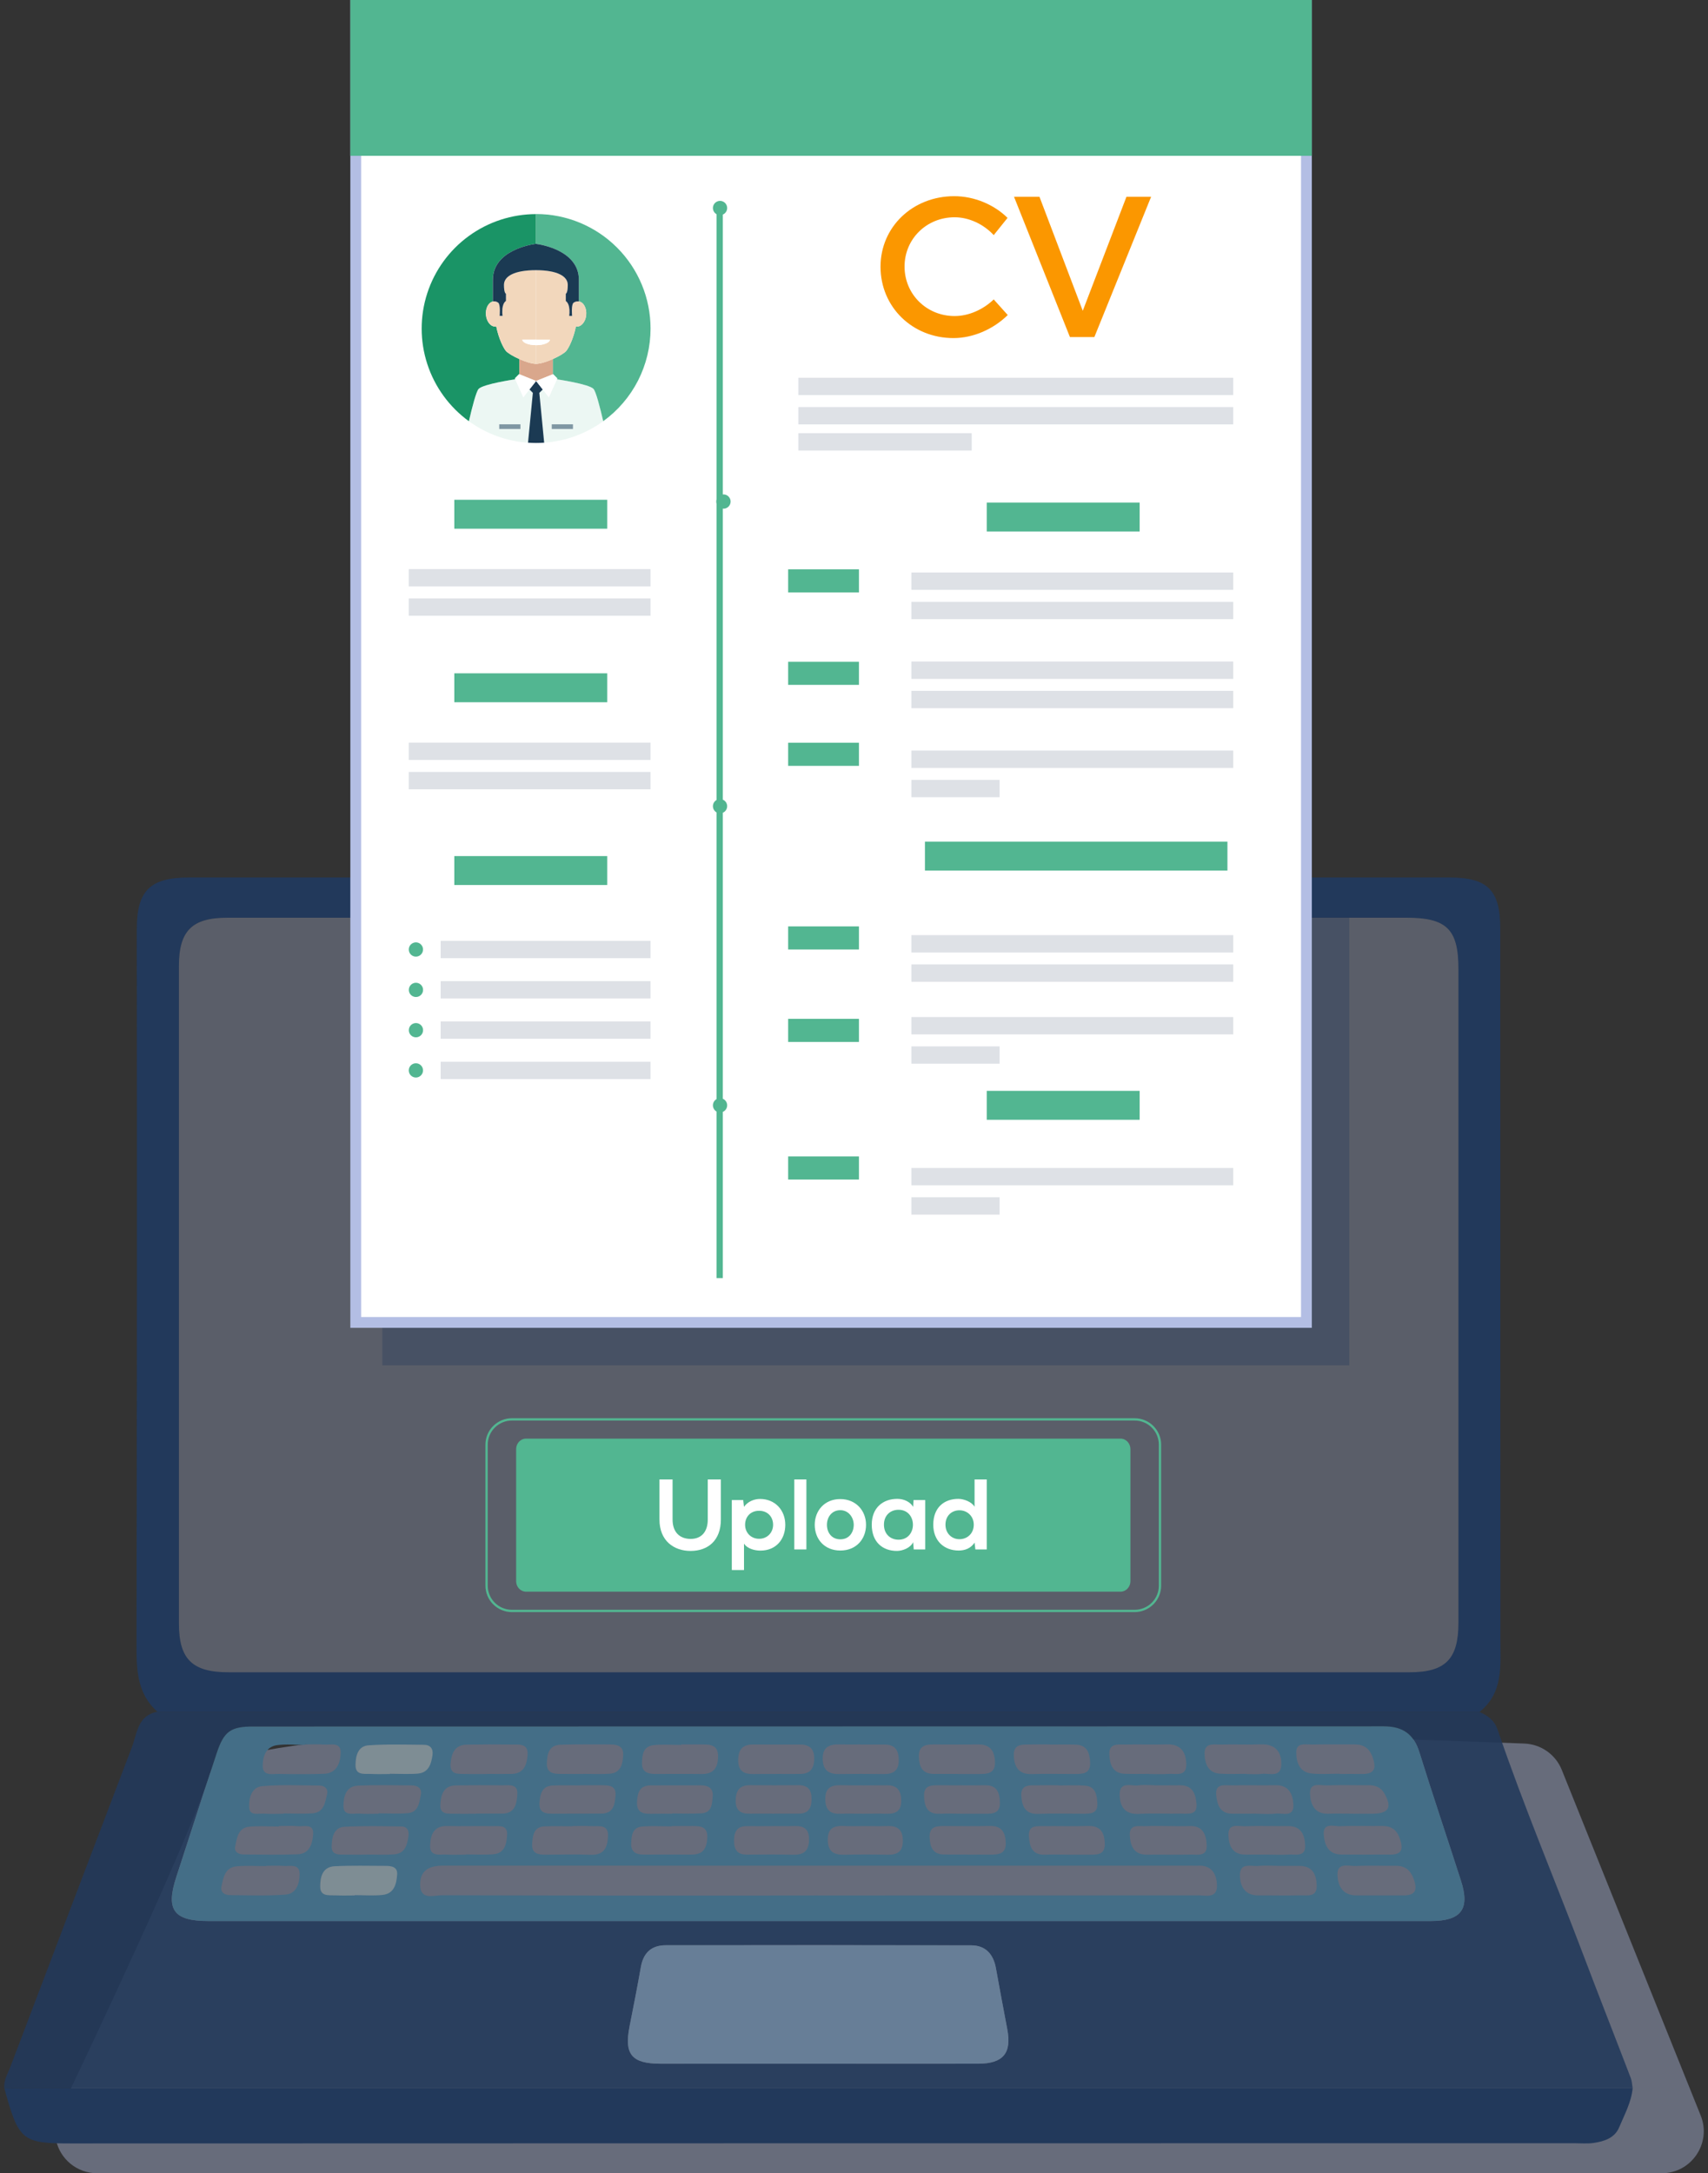 <svg xmlns="http://www.w3.org/2000/svg" width="158" height="201" viewBox="0 0 158 201" fill="none"><rect x="0" y="0" width="158" height="201" fill="#333333" stroke="none"/><g clip-path="url(#clip0_3555_8963)"><path opacity="0.41" d="M6.497 200.101C7.196 200.682 8.077 201 8.986 201H153.713C156.469 201 158.352 198.215 157.324 195.659L144.475 163.695C144.195 162.998 143.72 162.398 143.106 161.965C142.492 161.533 141.766 161.287 141.015 161.258C123.597 160.585 21.727 156.955 19.41 164.077C17.376 170.327 8.785 188.503 5.474 195.436C5.101 196.216 5 197.099 5.185 197.944C5.37 198.789 5.832 199.548 6.497 200.101Z" fill="#B3BEE4"></path><path d="M0.4 193.129C0.324 192.394 0.721 191.788 0.964 191.148C4.701 181.296 8.446 171.446 12.198 161.599C12.695 160.292 12.722 158.653 14.563 158.317C14.669 158.327 14.776 158.347 14.883 158.347C55.541 158.347 96.2 158.344 136.859 158.338C137.625 158.66 138.244 159.116 138.531 159.953C140.95 167.048 143.873 173.951 146.525 180.957C147.947 184.712 149.422 188.445 150.858 192.194C150.968 192.483 150.973 192.812 151.028 193.125C150.438 193.116 149.849 193.101 149.26 193.101C100.497 193.101 51.734 193.101 2.97 193.101C2.114 193.102 1.257 193.12 0.4 193.129ZM75.576 177.672C94.503 177.672 113.43 177.672 132.356 177.672C135.161 177.672 135.994 176.585 135.159 173.978C133.882 169.999 132.541 166.041 131.298 162.052C130.771 160.36 129.741 159.662 127.984 159.664C93.133 159.684 58.283 159.69 23.431 159.682C21.326 159.682 20.709 160.133 20.04 162.158C18.778 165.97 17.552 169.796 16.303 173.615C15.314 176.64 16.063 177.672 19.278 177.672H75.576ZM75.718 190.869C80.645 190.869 85.571 190.877 90.498 190.869C92.804 190.865 93.601 189.888 93.175 187.672C92.812 185.783 92.467 183.89 92.119 181.998C91.887 180.733 91.156 179.927 89.856 179.923C80.432 179.896 71.008 179.894 61.583 179.915C60.273 179.915 59.516 180.603 59.284 181.915C58.961 183.757 58.597 185.592 58.235 187.427C57.724 190.003 58.43 190.865 61.099 190.871C65.972 190.872 70.846 190.871 75.721 190.867L75.718 190.869Z" fill="#22395B" fill-opacity="0.88"></path><path d="M136.858 158.338C96.199 158.342 55.54 158.345 14.882 158.347C14.775 158.347 14.668 158.327 14.562 158.317C12.552 156.512 12.624 154.149 12.629 151.711C12.669 129.79 12.677 107.869 12.653 85.948C12.653 82.373 13.881 81.158 17.48 81.158H134.078C137.614 81.158 138.783 82.327 138.783 85.86C138.783 107.781 138.787 129.702 138.796 151.623C138.798 154.074 139.087 156.555 136.858 158.338ZM75.713 84.877C57.48 84.877 39.248 84.877 21.015 84.877C17.756 84.877 16.551 86.087 16.551 89.346C16.551 109.612 16.551 129.878 16.551 150.145C16.551 153.452 17.781 154.664 21.145 154.664C57.556 154.664 93.968 154.664 130.38 154.664C133.709 154.664 134.912 153.447 134.912 150.096C134.912 129.937 134.912 109.779 134.912 89.619C134.912 85.943 133.83 84.875 130.089 84.875C111.964 84.876 93.838 84.876 75.713 84.877Z" fill="#22395B"></path><path d="M0.4 193.13C1.257 193.12 2.114 193.102 2.972 193.102C51.735 193.102 100.498 193.102 149.262 193.102C149.851 193.102 150.44 193.117 151.029 193.125C150.911 194.435 150.273 195.574 149.782 196.752C149.369 197.744 148.399 198.051 147.426 198.196C146.849 198.281 146.25 198.224 145.66 198.224C99.3 198.224 52.941 198.231 6.581 198.244C2.036 198.246 1.724 197.975 0.4 193.13Z" fill="#22395B"></path><path d="M75.576 177.672H19.279C16.065 177.672 15.315 176.64 16.304 173.615C17.553 169.797 18.78 165.971 20.041 162.156C20.71 160.129 21.327 159.68 23.432 159.68C58.283 159.675 93.134 159.669 127.984 159.662C129.742 159.662 130.772 160.358 131.299 162.05C132.541 166.038 133.883 169.997 135.159 173.976C135.995 176.583 135.159 177.67 132.357 177.67C113.43 177.671 94.503 177.672 75.576 177.672ZM75.626 175.309C87.359 175.309 99.092 175.304 110.825 175.294C111.536 175.294 112.635 175.637 112.578 174.319C112.532 173.254 112.028 172.462 110.763 172.557C110.603 172.568 110.442 172.552 110.281 172.552C87.192 172.557 64.102 172.555 41.011 172.547C39.698 172.547 38.863 172.986 38.865 174.3C38.865 175.792 40.138 175.284 40.911 175.286C52.483 175.318 64.055 175.325 75.626 175.306V175.309ZM28.19 161.343V161.382C27.335 161.382 26.471 161.289 25.629 161.406C24.572 161.551 24.298 162.49 24.303 163.339C24.31 164.293 25.197 164.056 25.79 164.068C27.18 164.095 28.571 164.101 29.96 164.057C31.156 164.019 31.473 163.051 31.513 162.154C31.565 161.058 30.578 161.405 29.954 161.353C29.37 161.302 28.778 161.34 28.19 161.34V161.343ZM24.625 172.565V172.593C23.716 172.593 22.802 172.529 21.901 172.611C20.804 172.71 20.655 173.663 20.484 174.493C20.372 175.036 20.797 175.271 21.265 175.275C22.975 175.289 24.691 175.354 26.393 175.23C27.447 175.154 27.722 174.154 27.716 173.305C27.708 172.347 26.822 172.618 26.229 172.575C25.697 172.536 25.16 172.565 24.625 172.565ZM123.915 164.05V164.072C124.609 164.072 125.304 164.062 126 164.072C127.197 164.094 127.322 163.502 126.975 162.519C126.682 161.687 126.141 161.332 125.289 161.338C124.006 161.348 122.723 161.317 121.438 161.348C120.842 161.362 119.921 161.117 119.912 162.029C119.903 162.904 120.166 163.921 121.348 164.032C122.199 164.114 123.06 164.05 123.915 164.05H123.915ZM127.722 175.302C128.417 175.302 129.112 175.298 129.808 175.302C130.805 175.309 131.159 174.93 130.817 173.903C130.523 173.019 130.04 172.549 129.09 172.563C127.861 172.58 126.628 172.522 125.401 172.581C124.747 172.612 123.682 172.201 123.725 173.423C123.763 174.427 124.21 175.309 125.476 175.3C126.226 175.295 126.974 175.3 127.723 175.302H127.722ZM53.962 164.073V164.062C54.763 164.062 55.566 164.1 56.364 164.053C57.428 163.989 57.602 163.172 57.648 162.334C57.694 161.42 57.029 161.34 56.341 161.34C54.846 161.34 53.349 161.316 51.856 161.366C50.788 161.401 50.614 162.201 50.586 163.063C50.554 163.989 51.19 164.065 51.876 164.068C52.561 164.072 53.267 164.073 53.962 164.073ZM71.814 164.073V164.068C72.561 164.068 73.308 164.077 74.054 164.068C75.023 164.054 75.328 163.47 75.32 162.595C75.311 161.72 74.854 161.347 74.017 161.348C72.577 161.348 71.137 161.357 69.697 161.345C68.68 161.336 68.28 161.826 68.289 162.831C68.299 163.857 68.873 164.094 69.734 164.079C70.426 164.064 71.121 164.073 71.814 164.073ZM79.586 161.348V161.342C78.946 161.342 78.305 161.357 77.665 161.339C76.743 161.313 76.096 161.56 76.106 162.658C76.115 163.677 76.615 164.093 77.6 164.078C78.987 164.057 80.374 164.062 81.761 164.078C82.664 164.088 83.151 163.751 83.14 162.763C83.13 161.843 82.768 161.353 81.826 161.35C81.085 161.346 80.336 161.348 79.589 161.348H79.586ZM97.111 161.353V161.34C96.522 161.34 95.935 161.329 95.348 161.344C94.609 161.363 93.733 161.23 93.783 162.394C93.827 163.432 94.243 164.117 95.442 164.082C96.776 164.043 98.112 164.075 99.447 164.073C100.18 164.073 100.891 164.042 100.842 163.009C100.803 162.127 100.567 161.397 99.513 161.359C98.717 161.329 97.914 161.353 97.114 161.353H97.111ZM45.078 164.075V164.066C45.829 164.066 46.579 164.08 47.329 164.066C48.474 164.042 48.738 163.203 48.804 162.312C48.885 161.221 48.014 161.36 47.342 161.349C45.948 161.331 44.555 161.334 43.162 161.36C42.022 161.381 41.751 162.241 41.68 163.121C41.594 164.211 42.477 164.047 43.149 164.072C43.794 164.094 44.438 164.075 45.082 164.075H45.078ZM63.013 161.342V161.386C62.16 161.386 61.301 161.318 60.458 161.405C59.478 161.511 59.397 162.338 59.388 163.1C59.378 163.863 59.912 164.071 60.572 164.072C62.012 164.072 63.452 164.055 64.891 164.076C65.992 164.093 66.401 163.526 66.426 162.495C66.452 161.386 65.73 161.337 64.933 161.342C64.296 161.344 63.656 161.342 63.017 161.342H63.013ZM88.596 164.067V164.075C89.236 164.075 89.876 164.075 90.515 164.075C91.302 164.075 92.079 164.063 92.042 162.957C92.009 161.972 91.619 161.328 90.507 161.341C89.121 161.357 87.734 161.346 86.348 161.341C85.572 161.337 84.972 161.497 85 162.477C85.029 163.392 85.302 164.054 86.357 164.066C87.108 164.073 87.854 164.067 88.601 164.067H88.596ZM106.3 164.062V164.076C106.89 164.076 107.482 164.111 108.068 164.066C108.751 164.014 109.766 164.362 109.74 163.164C109.718 162.115 109.274 161.3 107.986 161.335C106.698 161.371 105.413 161.322 104.127 161.349C103.467 161.362 102.571 161.179 102.621 162.264C102.662 163.142 102.896 164.015 104.049 164.057C104.804 164.084 105.555 164.062 106.305 164.062H106.3ZM36.067 164.075V164.051C36.922 164.051 37.782 164.104 38.632 164.038C39.641 163.959 39.882 163.166 40.004 162.332C40.09 161.74 39.807 161.379 39.22 161.374C37.51 161.359 35.794 161.305 34.091 161.422C33.092 161.491 32.895 162.416 32.886 163.239C32.875 164.226 33.695 164.037 34.302 164.068C34.893 164.098 35.483 164.075 36.072 164.075H36.067ZM115.265 164.056V164.075C115.746 164.075 116.234 164.128 116.709 164.064C117.408 163.968 118.509 164.476 118.529 163.17C118.548 161.982 117.933 161.287 116.628 161.333C115.399 161.377 114.167 161.316 112.938 161.351C112.296 161.37 111.386 161.125 111.43 162.24C111.465 163.14 111.759 163.974 112.861 164.046C113.662 164.098 114.468 164.058 115.269 164.058L115.265 164.056ZM32.808 175.304V175.276C33.664 175.276 34.528 175.345 35.373 175.259C36.468 175.148 36.672 174.238 36.734 173.37C36.787 172.626 36.164 172.573 35.609 172.572C34.057 172.572 32.504 172.527 30.956 172.605C29.837 172.662 29.621 173.582 29.617 174.468C29.613 175.439 30.433 175.267 31.043 175.297C31.639 175.327 32.225 175.304 32.814 175.304H32.808ZM118.165 172.572V172.565C117.577 172.565 116.985 172.52 116.401 172.576C115.735 172.641 114.692 172.226 114.702 173.425C114.71 174.449 115.141 175.314 116.421 175.302C117.702 175.291 118.989 175.328 120.272 175.294C120.916 175.276 121.821 175.509 121.804 174.415C121.789 173.436 121.46 172.598 120.253 172.575C119.562 172.562 118.867 172.572 118.171 172.572H118.165ZM79.791 167.748C80.541 167.748 81.291 167.732 82.04 167.752C82.871 167.773 83.376 167.477 83.37 166.562C83.365 165.685 83.062 165.113 82.075 165.118C80.631 165.126 79.183 165.138 77.738 165.109C76.824 165.092 76.335 165.41 76.344 166.404C76.353 167.352 76.756 167.785 77.703 167.752C78.403 167.728 79.099 167.748 79.795 167.748H79.791ZM44.058 167.748V167.739C44.859 167.739 45.66 167.744 46.461 167.739C47.663 167.729 47.8 166.804 47.857 165.956C47.925 164.951 47.088 165.127 46.481 165.12C45.039 165.103 43.597 165.106 42.154 165.13C40.985 165.149 40.782 166.063 40.736 166.918C40.683 167.897 41.524 167.723 42.135 167.747C42.78 167.771 43.42 167.75 44.061 167.75L44.058 167.748ZM106.768 165.119V165.111C106.287 165.111 105.798 165.055 105.327 165.125C104.646 165.226 103.534 164.675 103.577 166.053C103.611 167.158 104.113 167.835 105.384 167.763C106.655 167.69 107.948 167.768 109.23 167.739C109.878 167.725 110.786 167.941 110.684 166.815C110.604 165.931 110.328 165.105 109.171 165.117C108.374 165.128 107.573 165.122 106.771 165.122L106.768 165.119ZM62.136 168.887V168.916C61.224 168.916 60.309 168.858 59.404 168.932C58.474 169.007 58.419 169.783 58.386 170.493C58.35 171.26 58.817 171.524 59.508 171.524C61.008 171.524 62.51 171.517 64.01 171.524C65.065 171.531 65.377 170.913 65.426 169.981C65.481 168.942 64.817 168.881 64.065 168.885C63.428 168.892 62.785 168.89 62.142 168.89L62.136 168.887ZM71.615 167.741C72.365 167.741 73.114 167.736 73.864 167.741C74.767 167.75 75.066 167.25 75.076 166.416C75.085 165.563 74.763 165.103 73.862 165.109C72.363 165.123 70.863 165.123 69.364 165.109C68.382 165.101 68.062 165.655 68.053 166.539C68.043 167.447 68.525 167.767 69.366 167.744C70.121 167.731 70.872 167.748 71.621 167.744L71.615 167.741ZM89.617 171.523V171.529C90.261 171.529 90.904 171.522 91.547 171.529C92.355 171.54 93.098 171.487 93.038 170.375C92.989 169.443 92.639 168.855 91.579 168.88C90.187 168.913 88.792 168.885 87.399 168.887C86.674 168.887 85.954 168.879 85.996 169.937C86.031 170.851 86.296 171.523 87.366 171.518L89.617 171.523ZM35.013 167.749V167.712C35.922 167.712 36.837 167.776 37.738 167.695C38.709 167.607 38.78 166.732 38.928 166.015C39.057 165.396 38.644 165.133 38.087 165.129C36.429 165.118 34.769 165.078 33.114 165.149C31.978 165.197 31.779 166.19 31.772 167.022C31.764 168.004 32.666 167.696 33.248 167.739C33.831 167.783 34.43 167.751 35.019 167.751L35.013 167.749ZM125.122 167.744V167.749C125.76 167.749 126.399 167.761 127.036 167.749C128.491 167.715 128.79 167.143 128.061 165.868C127.726 165.283 127.225 165.108 126.595 165.111C125.318 165.122 124.041 165.079 122.767 165.127C122.153 165.151 121.147 164.794 121.185 165.876C121.217 166.828 121.572 167.797 122.89 167.749C123.638 167.724 124.383 167.746 125.128 167.746L125.122 167.744ZM116.251 167.744V167.752C116.839 167.752 117.434 167.805 118.014 167.738C118.658 167.664 119.724 168.135 119.645 166.868C119.586 165.923 119.218 165.085 117.99 165.112C116.653 165.141 115.315 165.093 113.979 165.125C113.342 165.141 112.397 164.885 112.507 166.019C112.589 166.873 112.833 167.754 114.004 167.745C114.756 167.739 115.505 167.743 116.254 167.743L116.251 167.744ZM43.079 171.531V171.509C43.933 171.509 44.792 171.561 45.64 171.496C46.699 171.414 46.854 170.524 46.91 169.735C46.979 168.728 46.141 168.91 45.535 168.896C44.147 168.874 42.757 168.92 41.37 168.885C40.105 168.853 39.826 169.73 39.788 170.665C39.742 171.765 40.674 171.484 41.315 171.524C41.906 171.559 42.495 171.531 43.083 171.531L43.079 171.531ZM107.957 168.889C107.316 168.889 106.674 168.859 106.031 168.897C105.389 168.935 104.463 168.638 104.514 169.746C104.558 170.691 104.868 171.553 106.111 171.534C107.446 171.512 108.782 171.555 110.117 171.524C110.759 171.509 111.686 171.754 111.63 170.654C111.583 169.715 111.298 168.83 110.035 168.888C109.35 168.918 108.656 168.892 107.961 168.888L107.957 168.889ZM26.221 167.752V167.723C27.125 167.723 28.033 167.779 28.931 167.708C29.963 167.625 30.072 166.714 30.254 165.955C30.379 165.433 30.029 165.145 29.533 165.142C27.779 165.13 26.017 165.048 24.275 165.195C23.238 165.281 23.013 166.336 23.052 167.165C23.092 167.993 23.936 167.701 24.468 167.742C25.053 167.786 25.64 167.752 26.226 167.752L26.221 167.752ZM89.033 167.752C89.729 167.752 90.425 167.748 91.121 167.752C91.869 167.758 92.537 167.709 92.496 166.672C92.461 165.753 92.215 165.101 91.127 165.116C89.736 165.134 88.343 165.116 86.951 165.116C86.245 165.116 85.448 165.056 85.48 166.099C85.508 167.015 85.737 167.818 86.944 167.754C87.644 167.717 88.341 167.748 89.037 167.75L89.033 167.752ZM52.974 168.891V168.908C52.117 168.908 51.26 168.884 50.403 168.914C49.372 168.951 49.283 169.729 49.228 170.508C49.159 171.439 49.774 171.539 50.48 171.534C51.874 171.528 53.268 171.489 54.659 171.544C55.933 171.593 56.212 170.787 56.245 169.803C56.281 168.698 55.398 168.927 54.742 168.897C54.158 168.867 53.568 168.888 52.978 168.888L52.974 168.891ZM98.766 171.534C99.409 171.534 100.051 171.534 100.691 171.534C101.454 171.529 102.261 171.615 102.199 170.434C102.145 169.409 101.742 168.844 100.625 168.881C99.287 168.925 97.947 168.881 96.607 168.895C95.929 168.903 95.094 168.762 95.18 169.874C95.249 170.79 95.484 171.587 96.674 171.535C97.376 171.502 98.072 171.528 98.77 171.531L98.766 171.534ZM62.18 167.752V167.724C63.088 167.724 64.001 167.771 64.905 167.71C65.863 167.647 65.868 166.83 65.93 166.154C65.999 165.397 65.528 165.119 64.83 165.122C63.279 165.127 61.728 165.122 60.176 165.128C59.165 165.128 58.978 165.798 58.928 166.63C58.868 167.635 59.472 167.774 60.255 167.757C60.903 167.739 61.545 167.75 62.187 167.75L62.18 167.752ZM25.781 168.891V168.93C24.87 168.93 23.952 168.857 23.05 168.949C22.019 169.054 21.921 169.985 21.76 170.754C21.644 171.304 22.074 171.511 22.551 171.515C24.213 171.526 25.876 171.558 27.536 171.499C28.661 171.458 28.901 170.485 28.967 169.656C29.049 168.616 28.119 168.953 27.549 168.9C26.97 168.848 26.377 168.888 25.788 168.888L25.781 168.891ZM33.889 171.532V171.519C34.74 171.519 35.595 171.564 36.443 171.507C37.469 171.438 37.672 170.639 37.787 169.811C37.856 169.309 37.666 168.931 37.137 168.925C35.382 168.902 33.621 168.856 31.871 168.955C30.844 169.014 30.702 169.973 30.678 170.761C30.653 171.62 31.4 171.517 31.972 171.528C32.618 171.541 33.257 171.529 33.896 171.529L33.889 171.532ZM97.942 165.138V165.116C97.3 165.116 96.657 165.103 96.016 165.12C95.286 165.139 94.379 164.966 94.479 166.166C94.557 167.099 94.877 167.809 96.044 167.763C97.434 167.708 98.828 167.751 100.22 167.75C100.894 167.75 101.563 167.739 101.51 166.777C101.468 165.989 101.346 165.22 100.352 165.149C99.558 165.089 98.752 165.136 97.949 165.136L97.942 165.138ZM117.447 171.527V171.532C118.033 171.532 118.621 171.566 119.203 171.522C119.831 171.476 120.771 171.794 120.735 170.683C120.703 169.735 120.382 168.88 119.153 168.891C117.822 168.903 116.489 168.859 115.16 168.905C114.55 168.925 113.6 168.579 113.637 169.726C113.668 170.688 113.992 171.531 115.209 171.527C115.963 171.524 116.709 171.526 117.454 171.526L117.447 171.527ZM126.318 171.527C127.069 171.527 127.82 171.513 128.57 171.527C129.665 171.552 129.829 171.046 129.511 170.097C129.231 169.26 128.74 168.87 127.861 168.883C126.574 168.903 125.285 168.844 124.001 168.903C123.406 168.932 122.377 168.508 122.455 169.674C122.516 170.573 122.836 171.513 124.064 171.52C124.824 171.526 125.576 171.524 126.326 171.528L126.318 171.527ZM53.696 165.115V165.131C52.839 165.131 51.982 165.1 51.127 165.139C50.133 165.183 49.971 165.912 49.907 166.715C49.831 167.656 50.429 167.752 51.137 167.746C52.636 167.739 54.136 167.746 55.635 167.737C56.767 167.73 56.873 166.862 56.941 166.062C57.019 165.114 56.291 165.116 55.624 165.113C54.989 165.113 54.346 165.116 53.704 165.116L53.696 165.115ZM71.499 168.889V168.896C70.701 168.896 69.903 168.903 69.105 168.896C68.203 168.885 67.914 169.384 67.903 170.212C67.893 171.041 68.182 171.534 69.086 171.528C70.523 171.52 71.96 171.504 73.396 171.539C74.41 171.563 74.836 171.133 74.84 170.114C74.844 169.078 74.282 168.855 73.415 168.885C72.785 168.908 72.145 168.89 71.507 168.89L71.499 168.889ZM80.129 168.889C79.437 168.889 78.744 168.916 78.054 168.883C77.091 168.835 76.545 169.121 76.577 170.221C76.609 171.311 77.192 171.559 78.128 171.538C79.458 171.508 80.789 171.511 82.117 171.538C83.011 171.555 83.513 171.263 83.518 170.265C83.523 169.21 83.023 168.841 82.042 168.887C81.415 168.914 80.775 168.891 80.136 168.889H80.129Z" fill="#446E87"></path><path d="M75.721 190.867C70.848 190.867 65.975 190.867 61.102 190.867C58.433 190.867 57.727 189.998 58.238 187.423C58.601 185.588 58.963 183.752 59.287 181.91C59.518 180.599 60.275 179.912 61.585 179.911C71.01 179.899 80.435 179.901 89.859 179.919C91.158 179.922 91.889 180.728 92.122 181.993C92.47 183.885 92.815 185.778 93.178 187.667C93.604 189.883 92.807 190.86 90.5 190.865C85.571 190.873 80.644 190.867 75.721 190.867Z" fill="#677E97"></path><path d="M75.713 84.877C93.838 84.877 111.964 84.877 130.09 84.877C133.831 84.877 134.913 85.942 134.913 89.621C134.913 109.78 134.913 129.938 134.913 150.098C134.913 153.449 133.711 154.665 130.381 154.666C93.969 154.666 57.558 154.666 21.146 154.666C17.782 154.666 16.552 153.454 16.552 150.147C16.552 129.88 16.552 109.614 16.552 89.348C16.552 86.092 17.757 84.883 21.016 84.879C39.248 84.875 57.481 84.874 75.713 84.877Z" fill="#B3BEE4" fill-opacity="0.31"></path><path d="M36.071 164.075C35.483 164.075 34.893 164.098 34.307 164.068C33.7 164.037 32.88 164.226 32.891 163.239C32.9 162.413 33.097 161.49 34.096 161.422C35.799 161.305 37.514 161.359 39.224 161.374C39.812 161.379 40.095 161.74 40.008 162.332C39.887 163.166 39.646 163.959 38.636 164.038C37.786 164.107 36.927 164.051 36.071 164.051V164.075Z" fill="#B9E2D3" fill-opacity="0.28"></path><path d="M32.813 175.304C32.224 175.304 31.635 175.326 31.048 175.297C30.438 175.267 29.618 175.439 29.622 174.468C29.622 173.582 29.842 172.662 30.961 172.605C32.508 172.527 34.062 172.569 35.613 172.572C36.168 172.572 36.791 172.626 36.739 173.37C36.677 174.238 36.472 175.148 35.378 175.259C34.531 175.344 33.669 175.276 32.813 175.276V175.304Z" fill="#B9E2D3" fill-opacity="0.28"></path><path d="M124.818 84.877H35.367V126.28H124.818V84.877Z" fill="#22395B" fill-opacity="0.33"></path><path d="M32.908 122.309V0.5H120.852V122.309H32.908Z" fill="white" stroke="#B3BEE4"></path><path d="M47.662 35.079L47.626 35L48.014 34.606L48.038 34.615V33.208C47.46 32.951 46.938 32.64 46.786 32.443C46.564 32.16 46.15 31.379 45.903 30.192C45.894 30.194 45.885 30.196 45.875 30.197C45.432 30.258 45.02 29.788 44.953 29.148C44.886 28.508 45.192 27.938 45.635 27.878C45.658 27.875 45.681 27.873 45.704 27.873C45.665 27.872 45.627 27.874 45.589 27.88V25.886C45.589 23.149 49.146 22.61 49.55 22.557V22.552H49.57H49.588V19.802C47.352 19.804 45.174 20.513 43.366 21.829C41.558 23.144 40.213 24.998 39.523 27.124C38.834 29.251 38.835 31.541 39.527 33.667C40.219 35.793 41.566 37.645 43.376 38.959C43.677 37.652 44.051 36.203 44.278 35.967C44.717 35.51 47.662 35.079 47.662 35.079Z" fill="#1A9466"></path><path d="M60.179 30.383C60.179 27.575 59.063 24.882 57.077 22.896C55.09 20.91 52.397 19.795 49.588 19.795V22.558C49.993 22.611 53.55 23.15 53.55 25.887V27.881C53.989 27.95 54.289 28.513 54.224 29.15C54.158 29.787 53.742 30.26 53.301 30.199C53.292 30.198 53.283 30.196 53.274 30.194C53.027 31.381 52.612 32.162 52.39 32.445C52.236 32.642 51.716 32.953 51.139 33.21V34.617L51.162 34.608L51.55 35.002L51.515 35.081C51.515 35.081 54.463 35.512 54.898 35.965C55.125 36.202 55.499 37.652 55.801 38.956C57.158 37.976 58.262 36.687 59.023 35.197C59.784 33.706 60.18 32.057 60.179 30.383Z" fill="#52B691"></path><path d="M49.591 33.651C49.2 33.651 48.595 33.454 48.041 33.208V34.615L49.59 35.238L51.14 34.615V33.208C50.59 33.454 49.98 33.651 49.589 33.651H49.591Z" fill="#D9A78C"></path><path d="M48.998 39.837L49.365 36.069L49.126 35.831L48.975 36.02L48.413 36.736L47.666 35.078C47.666 35.078 46.928 35.187 46.137 35.353C45.345 35.519 44.499 35.739 44.28 35.965C44.06 36.192 43.679 37.653 43.377 38.958C44.976 40.12 46.87 40.809 48.843 40.946C49.09 40.963 49.338 40.972 49.59 40.972V40.956L48.998 39.837ZM48.144 39.678H46.179V39.245H48.144V39.678Z" fill="#B9E2D3" fill-opacity="0.28"></path><path d="M55.325 37.058C55.165 36.503 55.015 36.081 54.902 35.963C54.466 35.51 51.52 35.078 51.519 35.078L50.77 36.736L50.208 36.021L50.058 35.831L49.818 36.069L50.185 39.837L49.592 40.953V40.969C49.843 40.969 50.092 40.96 50.339 40.943C52.312 40.806 54.206 40.117 55.806 38.955C55.655 38.303 55.485 37.616 55.325 37.058ZM53.004 39.678H51.039V39.245H53.004V39.678Z" fill="#B9E2D3" fill-opacity="0.28"></path><path d="M49.594 35.239L49.592 35.237L49.591 35.239L49.592 35.239L49.594 35.239Z" fill="#14A89A"></path><path d="M50.338 40.943C50.092 40.96 49.843 40.969 49.592 40.969C49.34 40.969 49.092 40.96 48.845 40.943L49.292 36.336L48.975 36.019L49.126 35.83L49.592 35.237L50.058 35.83L50.208 36.02L49.891 36.336L50.338 40.943Z" fill="#1B3A53"></path><path d="M53.521 27.876H53.479H53.455C53.31 27.871 53.168 27.917 53.054 28.006C53.028 28.029 53.008 28.058 52.994 28.09C52.847 28.396 52.925 29.221 52.925 29.221H52.657C52.682 29.033 52.689 28.843 52.678 28.655C52.659 28.352 52.58 28.007 52.341 27.839V27.165C52.341 27.165 52.526 27.143 52.526 26.349C52.526 25.556 51.591 24.997 49.594 24.989V31.41H50.865C50.865 31.695 50.296 31.927 49.594 31.927V33.654C49.984 33.654 50.591 33.457 51.145 33.21C51.722 32.953 52.245 32.642 52.396 32.445C52.618 32.163 53.033 31.381 53.28 30.194C53.289 30.197 53.298 30.198 53.307 30.2C53.75 30.261 54.163 29.791 54.23 29.15C54.296 28.51 53.994 27.948 53.556 27.882L53.521 27.876Z" fill="#F2D7BC"></path><path d="M49.591 33.651V31.924C48.89 31.924 48.321 31.692 48.321 31.407H49.591V24.987H49.573C47.563 24.987 46.622 25.555 46.622 26.347C46.622 27.139 46.807 27.162 46.807 27.162V27.837C46.592 27.987 46.507 28.28 46.477 28.557C46.457 28.777 46.461 28.999 46.491 29.218H46.223C46.223 29.218 46.316 28.199 46.094 28.005C46.019 27.944 45.929 27.904 45.833 27.887C45.792 27.88 45.751 27.876 45.709 27.875C45.686 27.875 45.663 27.877 45.64 27.88C45.197 27.94 44.892 28.509 44.958 29.15C45.024 29.791 45.44 30.26 45.88 30.199C45.89 30.198 45.899 30.196 45.908 30.194C46.155 31.381 46.569 32.162 46.791 32.444C46.946 32.642 47.466 32.953 48.043 33.21C48.593 33.456 49.203 33.653 49.593 33.653L49.591 33.651Z" fill="#F2D7BC"></path><path d="M49.59 35.238L48.041 34.615L48.017 34.606L47.629 35L47.665 35.079L48.412 36.736L49.125 35.83L49.591 35.239L49.59 35.238Z" fill="white"></path><path d="M49.592 35.239L50.057 35.83L50.77 36.736L51.519 35.079L51.554 35L51.166 34.606L51.143 34.615L49.593 35.238L49.592 35.239Z" fill="white"></path><path d="M48.145 39.243H46.181V39.676H48.145V39.243Z" fill="#7F97A3"></path><path d="M53.004 39.243H51.039V39.676H53.004V39.243Z" fill="#7F97A3"></path><path d="M49.554 22.55V22.555C49.149 22.608 45.592 23.147 45.592 25.884V27.878C45.63 27.872 45.669 27.87 45.707 27.871C45.749 27.872 45.79 27.876 45.831 27.883C45.927 27.899 46.017 27.94 46.093 28.001C46.315 28.195 46.221 29.214 46.221 29.214H46.489C46.459 28.995 46.455 28.773 46.475 28.553C46.505 28.278 46.59 27.983 46.805 27.832V27.165C46.805 27.165 46.62 27.143 46.62 26.349C46.62 25.556 47.561 24.993 49.571 24.989H49.59C51.584 24.997 52.522 25.56 52.522 26.349C52.522 27.139 52.339 27.165 52.339 27.165V27.839C52.578 28.007 52.657 28.352 52.676 28.655C52.687 28.843 52.68 29.033 52.655 29.221H52.923C52.923 29.221 52.847 28.395 52.992 28.09C53.005 28.058 53.026 28.029 53.051 28.006C53.166 27.917 53.308 27.871 53.453 27.876H53.476H53.519L53.551 27.88V25.886C53.551 23.149 49.995 22.61 49.59 22.557V22.552H49.571L49.554 22.55Z" fill="#1B3A53"></path><path d="M49.591 31.924C50.293 31.924 50.862 31.692 50.862 31.407H48.317C48.321 31.692 48.89 31.924 49.591 31.924Z" fill="white"></path><path d="M121.352 0H32.408V14.411H121.352V0Z" fill="#52B691"></path><path d="M66.861 19.179H66.283V118.21H66.861V19.179Z" fill="#52B691"></path><path d="M66.608 19.898C66.972 19.898 67.267 19.603 67.267 19.239C67.267 18.875 66.972 18.579 66.608 18.579C66.243 18.579 65.948 18.875 65.948 19.239C65.948 19.603 66.243 19.898 66.608 19.898Z" fill="#52B691"></path><path d="M67.577 46.493C67.636 46.132 67.391 45.793 67.03 45.734C66.669 45.676 66.33 45.921 66.272 46.282C66.213 46.642 66.458 46.982 66.819 47.04C67.18 47.098 67.519 46.853 67.577 46.493Z" fill="#52B691"></path><path d="M66.608 75.225C66.972 75.225 67.267 74.929 67.267 74.565C67.267 74.201 66.972 73.906 66.608 73.906C66.243 73.906 65.948 74.201 65.948 74.565C65.948 74.929 66.243 75.225 66.608 75.225Z" fill="#52B691"></path><path d="M38.725 88.426C39.062 88.287 39.222 87.901 39.082 87.564C38.943 87.228 38.557 87.068 38.221 87.208C37.884 87.347 37.724 87.733 37.864 88.069C38.003 88.406 38.389 88.565 38.725 88.426Z" fill="#52B691"></path><path d="M66.608 102.888C66.972 102.888 67.267 102.593 67.267 102.228C67.267 101.864 66.972 101.569 66.608 101.569C66.243 101.569 65.948 101.864 65.948 102.228C65.948 102.593 66.243 102.888 66.608 102.888Z" fill="#52B691"></path><path d="M105.425 46.481H91.281V49.157H105.425V46.481Z" fill="#52B691"></path><path d="M56.17 46.223H42.026V48.899H56.17V46.223Z" fill="#52B691"></path><path d="M113.545 77.84H85.562V80.515H113.545V77.84Z" fill="#52B691"></path><path d="M105.425 100.891H91.281V103.566H105.425V100.891Z" fill="#52B691"></path><path d="M79.458 85.68H72.908V87.817H79.458V85.68Z" fill="#52B691"></path><path d="M79.458 94.23H72.908V96.367H79.458V94.23Z" fill="#52B691"></path><path d="M79.458 106.956H72.908V109.093H79.458V106.956Z" fill="#52B691"></path><path d="M79.458 52.654H72.908V54.791H79.458V52.654Z" fill="#52B691"></path><path d="M79.458 61.205H72.908V63.342H79.458V61.205Z" fill="#52B691"></path><path d="M79.458 68.695H72.908V70.832H79.458V68.695Z" fill="#52B691"></path><path d="M114.081 34.938H73.852V36.542H114.081V34.938Z" fill="#22395B" fill-opacity="0.15"></path><path d="M114.081 37.649H73.852V39.253H114.081V37.649Z" fill="#22395B" fill-opacity="0.15"></path><path d="M114.082 52.95H84.311V54.554H114.082V52.95Z" fill="#22395B" fill-opacity="0.15"></path><path d="M114.082 55.661H84.311V57.265H114.082V55.661Z" fill="#22395B" fill-opacity="0.15"></path><path d="M114.082 86.487H84.311V88.092H114.082V86.487Z" fill="#22395B" fill-opacity="0.15"></path><path d="M114.082 89.198H84.311V90.803H114.082V89.198Z" fill="#22395B" fill-opacity="0.15"></path><path d="M114.082 61.184H84.311V62.789H114.082V61.184Z" fill="#22395B" fill-opacity="0.15"></path><path d="M114.082 63.895H84.311V65.5H114.082V63.895Z" fill="#22395B" fill-opacity="0.15"></path><path d="M60.18 52.634H37.813V54.239H60.18V52.634Z" fill="#22395B" fill-opacity="0.15"></path><path d="M60.18 55.344H37.813V56.949H60.18V55.344Z" fill="#22395B" fill-opacity="0.15"></path><path d="M56.17 62.274H42.026V64.949H56.17V62.274Z" fill="#52B691"></path><path d="M56.17 79.177H42.026V81.853H56.17V79.177Z" fill="#52B691"></path><path d="M60.18 68.684H37.813V70.289H60.18V68.684Z" fill="#22395B" fill-opacity="0.15"></path><path d="M60.18 87.014H40.764V88.619H60.18V87.014Z" fill="#22395B" fill-opacity="0.15"></path><path d="M39.128 91.658C39.187 91.299 38.943 90.96 38.583 90.902C38.224 90.843 37.885 91.087 37.826 91.447C37.768 91.806 38.012 92.145 38.372 92.203C38.731 92.262 39.07 92.017 39.128 91.658Z" fill="#52B691"></path><path d="M60.18 90.742H40.764V92.346H60.18V90.742Z" fill="#22395B" fill-opacity="0.15"></path><path d="M39.128 95.386C39.187 95.026 38.943 94.688 38.583 94.629C38.224 94.571 37.885 94.815 37.826 95.175C37.768 95.534 38.012 95.873 38.372 95.931C38.731 95.989 39.07 95.745 39.128 95.386Z" fill="#52B691"></path><path d="M60.18 94.469H40.764V96.074H60.18V94.469Z" fill="#22395B" fill-opacity="0.15"></path><path d="M38.472 99.658C38.836 99.658 39.132 99.363 39.132 98.999C39.132 98.635 38.836 98.34 38.472 98.34C38.108 98.34 37.812 98.635 37.812 98.999C37.812 99.363 38.108 99.658 38.472 99.658Z" fill="#52B691"></path><path d="M60.18 98.197H40.764V99.802H60.18V98.197Z" fill="#22395B" fill-opacity="0.15"></path><path d="M60.18 71.394H37.813V72.999H60.18V71.394Z" fill="#22395B" fill-opacity="0.15"></path><path d="M114.082 69.419H84.311V71.024H114.082V69.419Z" fill="#22395B" fill-opacity="0.15"></path><path d="M92.469 72.129H84.311V73.734H92.469V72.129Z" fill="#22395B" fill-opacity="0.15"></path><path d="M114.082 94.065H84.311V95.67H114.082V94.065Z" fill="#22395B" fill-opacity="0.15"></path><path d="M92.469 96.776H84.311V98.381H92.469V96.776Z" fill="#22395B" fill-opacity="0.15"></path><path d="M114.082 108.025H84.311V109.629H114.082V108.025Z" fill="#22395B" fill-opacity="0.15"></path><path d="M92.469 110.735H84.311V112.34H92.469V110.735Z" fill="#22395B" fill-opacity="0.15"></path><path d="M89.889 40.067H73.852V41.672H89.889V40.067Z" fill="#22395B" fill-opacity="0.15"></path><path d="M93.204 20.152L91.925 21.745C90.98 20.725 89.626 20.095 88.31 20.095C85.715 20.095 83.676 22.096 83.676 24.655C83.676 27.213 85.715 29.231 88.31 29.231C89.608 29.231 90.942 28.638 91.925 27.694L93.222 29.137C91.906 30.435 90.035 31.269 88.202 31.269C84.402 31.269 81.454 28.397 81.454 24.668C81.454 20.98 84.439 18.145 88.275 18.145C90.108 18.146 91.943 18.907 93.204 20.152Z" fill="#FB9700"></path><path d="M98.976 31.175L93.804 18.202H96.158L100.162 28.746L104.203 18.201H106.483L101.235 31.175H98.976Z" fill="#FB9700"></path><path d="M103.66 133.056H48.656C48.153 133.056 47.745 133.493 47.745 134.031V146.236C47.745 146.775 48.153 147.211 48.656 147.211H103.66C104.163 147.211 104.571 146.775 104.571 146.236V134.031C104.571 133.493 104.163 133.056 103.66 133.056Z" fill="#52B691"></path><path d="M104.964 149.099H47.353C46.704 149.098 46.082 148.841 45.622 148.383C45.163 147.925 44.905 147.304 44.904 146.657V133.611C44.905 132.963 45.163 132.342 45.623 131.885C46.082 131.427 46.704 131.17 47.353 131.169H104.964C105.613 131.17 106.236 131.427 106.695 131.885C107.153 132.343 107.412 132.963 107.413 133.611V146.657C107.412 147.304 107.154 147.925 106.695 148.383C106.236 148.84 105.613 149.098 104.964 149.099ZM47.353 131.381C46.761 131.382 46.192 131.617 45.773 132.035C45.354 132.453 45.118 133.019 45.118 133.611V146.657C45.118 147.248 45.354 147.815 45.773 148.233C46.192 148.651 46.761 148.886 47.353 148.887H104.964C105.557 148.886 106.125 148.651 106.544 148.233C106.963 147.815 107.199 147.248 107.199 146.657V133.611C107.199 133.02 106.963 132.453 106.544 132.035C106.125 131.617 105.557 131.382 104.964 131.381H47.353Z" fill="#52B691"></path><path d="M88.756 139.683C88.035 139.683 87.461 140.192 87.461 141.016C87.461 141.812 88.035 142.358 88.756 142.358C89.468 142.358 90.079 141.84 90.079 141.016C90.079 140.22 89.468 139.683 88.756 139.683ZM90.153 136.831H91.281V143.303H90.227L90.153 142.673C89.801 143.219 89.237 143.405 88.682 143.405C87.341 143.405 86.333 142.516 86.333 141.016C86.333 139.442 87.323 138.627 88.654 138.627C89.135 138.627 89.885 138.886 90.153 139.359V136.831Z" fill="white"></path><path d="M84.471 139.367L84.508 138.738H85.59V143.302H84.526L84.471 142.636C84.212 143.173 83.499 143.432 82.991 143.441C81.641 143.45 80.642 142.617 80.642 141.015C80.642 139.442 81.687 138.618 83.019 138.627C83.629 138.627 84.212 138.914 84.471 139.367ZM83.12 139.636C82.371 139.636 81.77 140.145 81.77 141.015C81.77 141.886 82.371 142.404 83.12 142.404C84.896 142.404 84.896 139.636 83.12 139.636Z" fill="white"></path><path d="M77.727 138.646C79.179 138.646 80.113 139.72 80.113 141.026C80.113 142.34 79.216 143.405 77.736 143.405C76.256 143.405 75.368 142.34 75.368 141.026C75.368 139.72 76.275 138.646 77.727 138.646ZM77.736 139.674C76.922 139.674 76.496 140.341 76.496 141.026C76.496 141.72 76.913 142.368 77.736 142.368C78.559 142.368 78.975 141.72 78.975 141.026C78.975 140.341 78.494 139.674 77.736 139.674Z" fill="white"></path><path d="M73.477 136.831H74.596V143.303H73.477V136.831Z" fill="white"></path><path d="M70.221 142.32C70.989 142.32 71.516 141.737 71.516 141.024C71.516 140.311 71.035 139.728 70.221 139.728C69.407 139.728 68.926 140.311 68.926 141.024C68.926 141.737 69.454 142.32 70.221 142.32ZM68.825 145.209H67.696V138.737H68.751L68.825 139.366C69.176 138.857 69.787 138.635 70.305 138.635C71.71 138.635 72.644 139.681 72.644 141.024C72.644 142.357 71.803 143.412 70.341 143.412C69.861 143.412 69.148 143.264 68.825 142.764V145.209Z" fill="white"></path><path d="M65.472 136.831H66.684V140.544C66.684 142.46 65.509 143.442 63.881 143.442C62.328 143.442 61.005 142.497 61.005 140.544V136.831H62.217V140.544C62.217 141.71 62.882 142.331 63.891 142.331C64.899 142.331 65.472 141.655 65.472 140.544V136.831Z" fill="white"></path></g><defs><clipPath id="clip0_3555_8963"><rect width="157.218" height="201" fill="white" transform="translate(0.391)"></rect></clipPath></defs></svg>